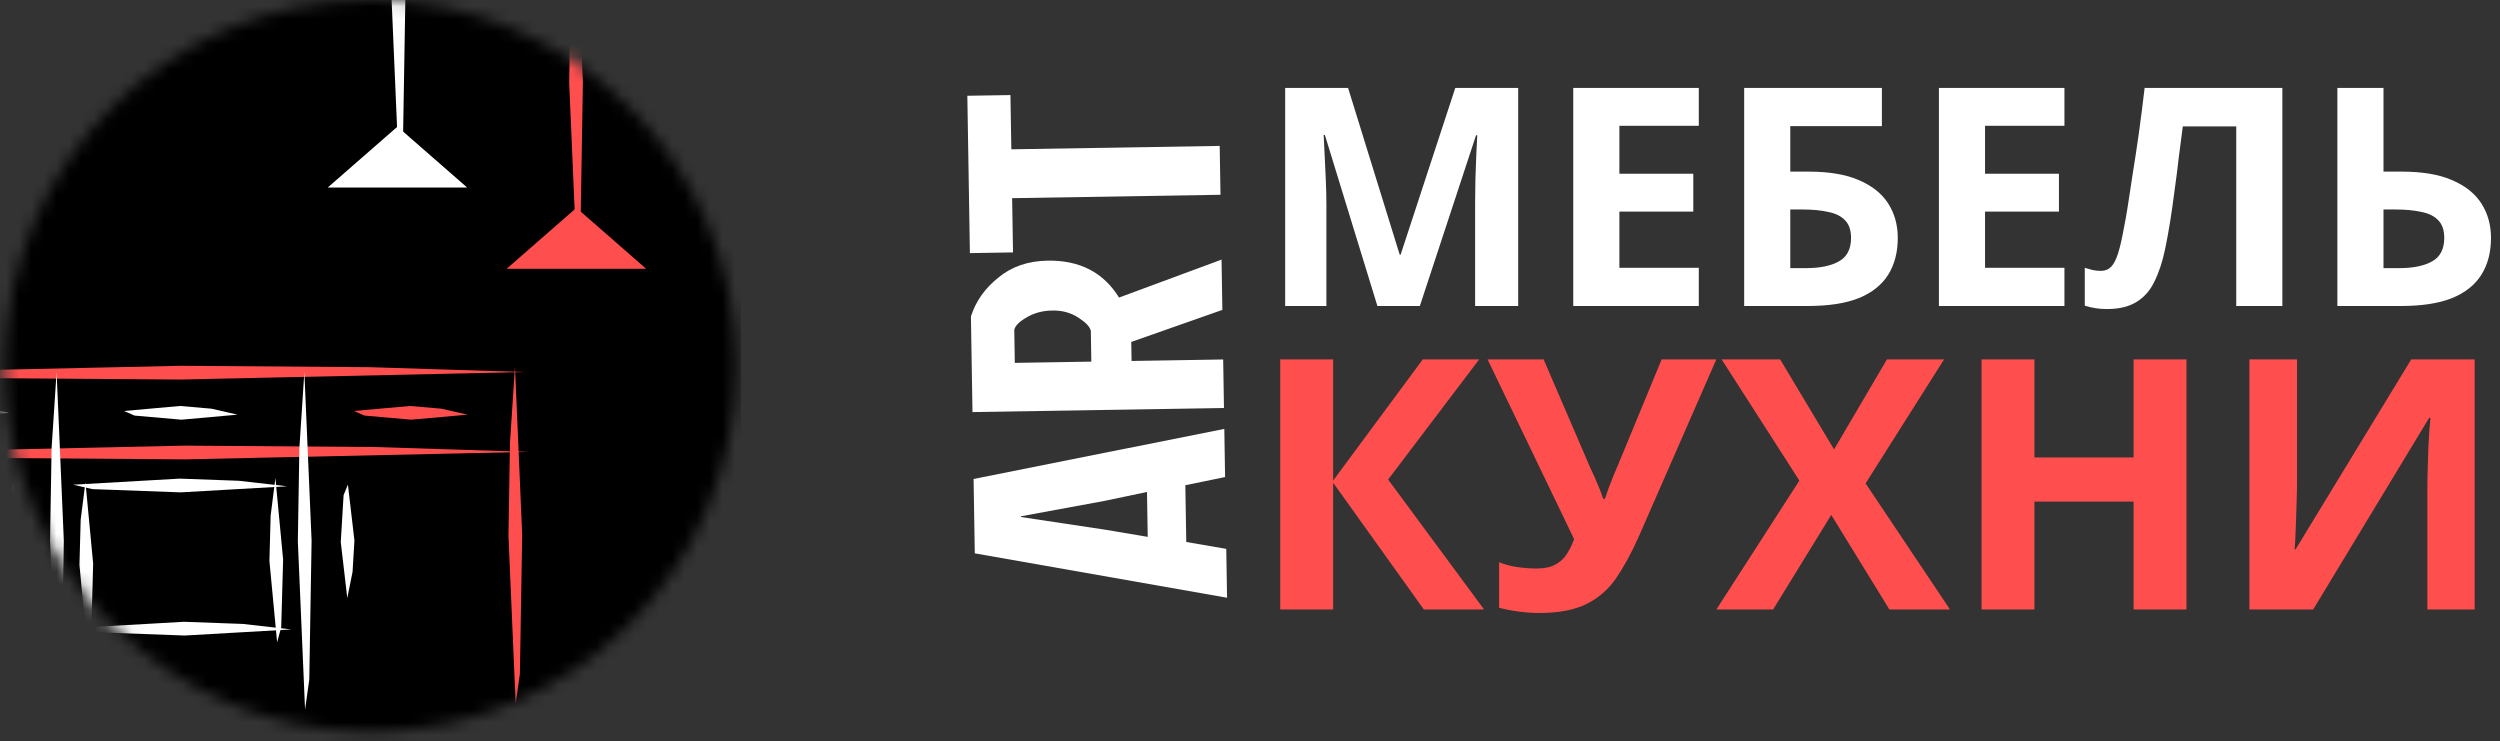 <?xml version="1.0" encoding="UTF-8"?> <svg xmlns="http://www.w3.org/2000/svg" width="199" height="59" viewBox="0 0 199 59" fill="none"><rect x="0" y="0" width="199" height="59" fill="#333333" stroke="none"/><g clip-path="url(#clip0_761_248)"><mask id="mask0_761_248" style="mask-type:luminance" maskUnits="userSpaceOnUse" x="0" y="0" width="59" height="59"><path d="M58.617 29.117C58.617 13.036 45.581 0 29.5 0C13.419 0 0.383 13.036 0.383 29.117C0.383 45.198 13.419 58.234 29.5 58.234C45.581 58.234 58.617 45.198 58.617 29.117Z" fill="white"></path></mask><g mask="url(#mask0_761_248)"><path d="M65.13 29.117C65.13 8.804 48.664 -7.662 28.351 -7.662C8.038 -7.662 -8.428 8.804 -8.428 29.117C-8.428 49.429 8.038 65.896 28.351 65.896C48.664 65.896 65.13 49.429 65.13 29.117Z" fill="black"></path><path d="M45.881 19.964L45.306 6.554L45.427 -0.839L45.825 -6.903L46.4 6.507L46.217 17.56L45.881 19.964Z" fill="#FF4E4E"></path><path d="M-13.026 29.715L14.36 29.117L29.429 29.227L41.771 29.615L14.384 30.212L-8.144 30.046L-13.026 29.715Z" fill="#FF4E4E"></path><path d="M-12.697 36.069L14.689 35.472L29.758 35.581L42.099 35.97L14.713 36.567L-7.816 36.401L-12.697 36.069Z" fill="#FF4E4E"></path><path d="M5.82 38.583L14.311 38.098L19.004 38.27L22.863 38.708L14.373 39.192L7.356 38.934L5.82 38.583Z" fill="white"></path><path d="M-8.321 32.572L-3.854 32.173L-1.359 32.39L0.711 32.865L-3.756 33.264L-7.488 32.938L-8.321 32.572Z" fill="white"></path><path d="M9.875 32.715L14.342 32.315L16.837 32.532L18.907 33.007L14.44 33.407L10.708 33.08L9.875 32.715Z" fill="white"></path><path d="M1.1 38.381L1.671 42.829L1.551 45.331L1.156 47.417L0.584 42.969L0.767 39.228L1.1 38.381Z" fill="white"></path><path d="M27.693 38.571L28.213 43.026L28.063 45.526L27.644 47.608L27.125 43.153L27.35 39.414L27.693 38.571Z" fill="white"></path><path d="M28.173 32.715L32.64 32.315L35.136 32.532L37.205 33.007L32.738 33.407L29.007 33.08L28.173 32.715Z" fill="#FF4E4E"></path><path d="M6.149 49.979L14.639 49.494L19.333 49.665L23.192 50.103L14.702 50.588L7.684 50.33L6.149 49.979Z" fill="white"></path><path d="M4.561 56.483L3.985 43.072L4.107 35.679L4.505 29.615L5.08 43.025L4.896 54.078L4.561 56.483Z" fill="white"></path><path d="M24.283 56.483L23.708 43.072L23.83 35.679L24.227 29.615L24.803 43.025L24.619 54.078L24.283 56.483Z" fill="white"></path><path d="M22.058 51.127L21.445 44.641L21.544 41.033L21.922 38.052L22.536 44.538L22.385 49.932L22.058 51.127Z" fill="white"></path><path d="M6.938 51.455L6.324 44.969L6.423 41.362L6.802 38.381L7.415 44.866L7.265 50.26L6.938 51.455Z" fill="white"></path><path d="M41.048 56.043L40.473 42.634L40.594 35.241L40.992 29.177L41.567 42.587L41.383 53.639L41.048 56.043Z" fill="#FF4E4E"></path><path d="M45.881 16.545L51.432 21.394H40.33L45.881 16.545Z" fill="#FF4E4E"></path><path d="M31.746 13.39L31.171 -0.02L31.293 -7.413L31.69 -13.477L32.266 -0.067L32.082 10.986L31.746 13.39Z" fill="white"></path><path d="M31.637 10.081L37.188 14.929H26.085L31.637 10.081Z" fill="white"></path></g></g><path d="M109.641 24.357L105.46 10.744H105.362C105.379 11.068 105.403 11.554 105.435 12.202C105.468 12.851 105.5 13.547 105.533 14.293C105.565 15.022 105.581 15.687 105.581 16.286V24.357H102.299V7H107.307L111.416 20.273H111.489L115.84 7H120.848V24.357H117.42V16.141C117.42 15.59 117.428 14.957 117.444 14.244C117.477 13.531 117.501 12.859 117.517 12.227C117.55 11.578 117.574 11.092 117.59 10.768H117.493L113.02 24.357H109.641ZM135.224 24.357H125.232V7H135.224V10.014H128.903V13.831H134.786V16.846H128.903V21.319H135.224V24.357ZM138.836 24.357V7H149.799V10.039H142.506V13.661H143.965C145.602 13.661 146.939 13.888 147.976 14.342C149.03 14.795 149.807 15.419 150.31 16.213C150.812 17.008 151.063 17.915 151.063 18.936C151.063 20.071 150.812 21.043 150.31 21.853C149.807 22.664 149.03 23.288 147.976 23.725C146.923 24.147 145.561 24.357 143.892 24.357H138.836ZM143.746 21.343C144.864 21.343 145.74 21.165 146.372 20.808C147.02 20.452 147.344 19.828 147.344 18.936C147.344 18.32 147.182 17.85 146.858 17.526C146.55 17.202 146.104 16.983 145.521 16.87C144.954 16.74 144.265 16.675 143.454 16.675H142.506V21.343H143.746ZM164.329 24.357H154.338V7H164.329V10.014H158.009V13.831H163.892V16.846H158.009V21.319H164.329V24.357ZM181.676 24.357H178.005V10.063H173.751C173.654 10.809 173.549 11.619 173.435 12.494C173.338 13.369 173.224 14.261 173.095 15.168C172.981 16.059 172.86 16.91 172.73 17.721C172.6 18.515 172.471 19.22 172.341 19.836C172.131 20.84 171.847 21.7 171.49 22.413C171.15 23.126 170.672 23.669 170.056 24.041C169.456 24.414 168.67 24.6 167.698 24.6C167.374 24.6 167.066 24.576 166.774 24.527C166.483 24.479 166.207 24.414 165.948 24.333V21.319C166.158 21.383 166.361 21.44 166.555 21.489C166.766 21.537 166.993 21.562 167.236 21.562C167.56 21.562 167.828 21.456 168.038 21.246C168.249 21.035 168.435 20.678 168.597 20.176C168.76 19.657 168.922 18.944 169.084 18.037C169.165 17.648 169.262 17.097 169.375 16.384C169.489 15.654 169.618 14.804 169.764 13.831C169.926 12.842 170.088 11.773 170.251 10.622C170.413 9.455 170.566 8.248 170.712 7H181.676V24.357ZM186.055 24.357V7H189.726V13.661H191.184C192.821 13.661 194.158 13.888 195.195 14.342C196.249 14.795 197.027 15.419 197.529 16.213C198.032 17.008 198.283 17.915 198.283 18.936C198.283 20.071 198.032 21.043 197.529 21.853C197.027 22.664 196.249 23.288 195.195 23.725C194.142 24.147 192.781 24.357 191.111 24.357H186.055ZM190.965 21.343C192.084 21.343 192.959 21.165 193.591 20.808C194.239 20.452 194.563 19.828 194.563 18.936C194.563 18.32 194.401 17.85 194.077 17.526C193.769 17.202 193.324 16.983 192.74 16.87C192.173 16.74 191.484 16.675 190.674 16.675H189.726V21.343H190.965Z" fill="white"></path><path d="M97.517 37.972L94.353 38.624L94.427 43.142L97.61 43.691L97.674 47.58L77.594 44.046L77.497 38.127L97.455 34.14L97.517 37.972ZM81.265 41.154L87.946 42.161L91.359 42.735L91.301 39.16L87.909 39.873L81.264 41.097L81.265 41.154ZM77.41 32.801L77.286 25.194C77.667 23.987 78.394 22.955 79.467 22.098C80.521 21.223 81.829 20.773 83.392 20.747C85.947 20.706 87.841 21.685 89.075 23.686L97.235 20.665L97.3 24.668L90.048 27.218L90.073 28.733L97.365 28.614L97.428 32.475L77.41 32.801ZM80.779 28.885L86.87 28.785L86.83 26.326C86.748 26.003 86.418 25.656 85.84 25.284C85.243 24.893 84.553 24.704 83.772 24.717C82.99 24.73 82.306 24.912 81.721 25.265C81.135 25.599 80.807 25.928 80.736 26.254L80.779 28.885ZM80.565 15.774L80.636 20.092L77.204 20.148L77 7.623L80.431 7.567L80.502 11.885L97.088 11.615L97.151 15.504L80.565 15.774Z" fill="white"></path><path d="M118.135 48.516H113.339L106.117 38.422V48.516H101.906V28.606H106.117V38.255L113.255 28.606H117.745L110.495 38.171L118.135 48.516ZM130.457 42.688C129.899 43.952 129.304 45.049 128.672 45.979C128.059 46.89 127.269 47.587 126.302 48.07C125.335 48.553 124.071 48.795 122.51 48.795C122.026 48.795 121.497 48.758 120.92 48.684C120.344 48.609 119.814 48.507 119.331 48.377V44.752C119.777 44.938 120.27 45.068 120.809 45.142C121.348 45.217 121.85 45.254 122.314 45.254C122.928 45.254 123.421 45.151 123.792 44.947C124.183 44.742 124.49 44.464 124.713 44.111C124.954 43.739 125.15 43.339 125.298 42.911L118.411 28.606H122.872L126.581 37.223C126.674 37.409 126.785 37.65 126.916 37.948C127.046 38.245 127.176 38.552 127.306 38.868C127.436 39.184 127.538 39.463 127.613 39.705H127.752C127.826 39.481 127.919 39.212 128.031 38.896C128.161 38.561 128.291 38.227 128.421 37.892C128.57 37.539 128.7 37.232 128.812 36.972L132.269 28.606H136.62L130.457 42.688ZM155.221 48.516H150.397L145.768 40.987L141.139 48.516H136.622L143.231 38.255L137.04 28.606H141.697L145.991 35.773L150.202 28.606H154.747L148.501 38.478L155.221 48.516ZM174.043 48.516H169.833V39.928H161.941V48.516H157.731V28.606H161.941V36.414H169.833V28.606H174.043V48.516ZM179.053 28.606H182.845V38.227C182.845 38.691 182.836 39.212 182.817 39.788C182.799 40.364 182.78 40.932 182.762 41.489C182.743 42.028 182.724 42.502 182.706 42.911C182.687 43.302 182.669 43.571 182.65 43.72H182.734L191.936 28.606H196.983V48.516H193.219V38.952C193.219 38.45 193.228 37.901 193.246 37.306C193.265 36.693 193.284 36.108 193.302 35.55C193.339 34.992 193.367 34.509 193.386 34.1C193.423 33.672 193.451 33.393 193.469 33.263H193.358L184.128 48.516H179.053V28.606Z" fill="#FF4E4E"></path><defs><clipPath id="clip0_761_248"><rect width="59" height="59" fill="white"></rect></clipPath></defs></svg> 
